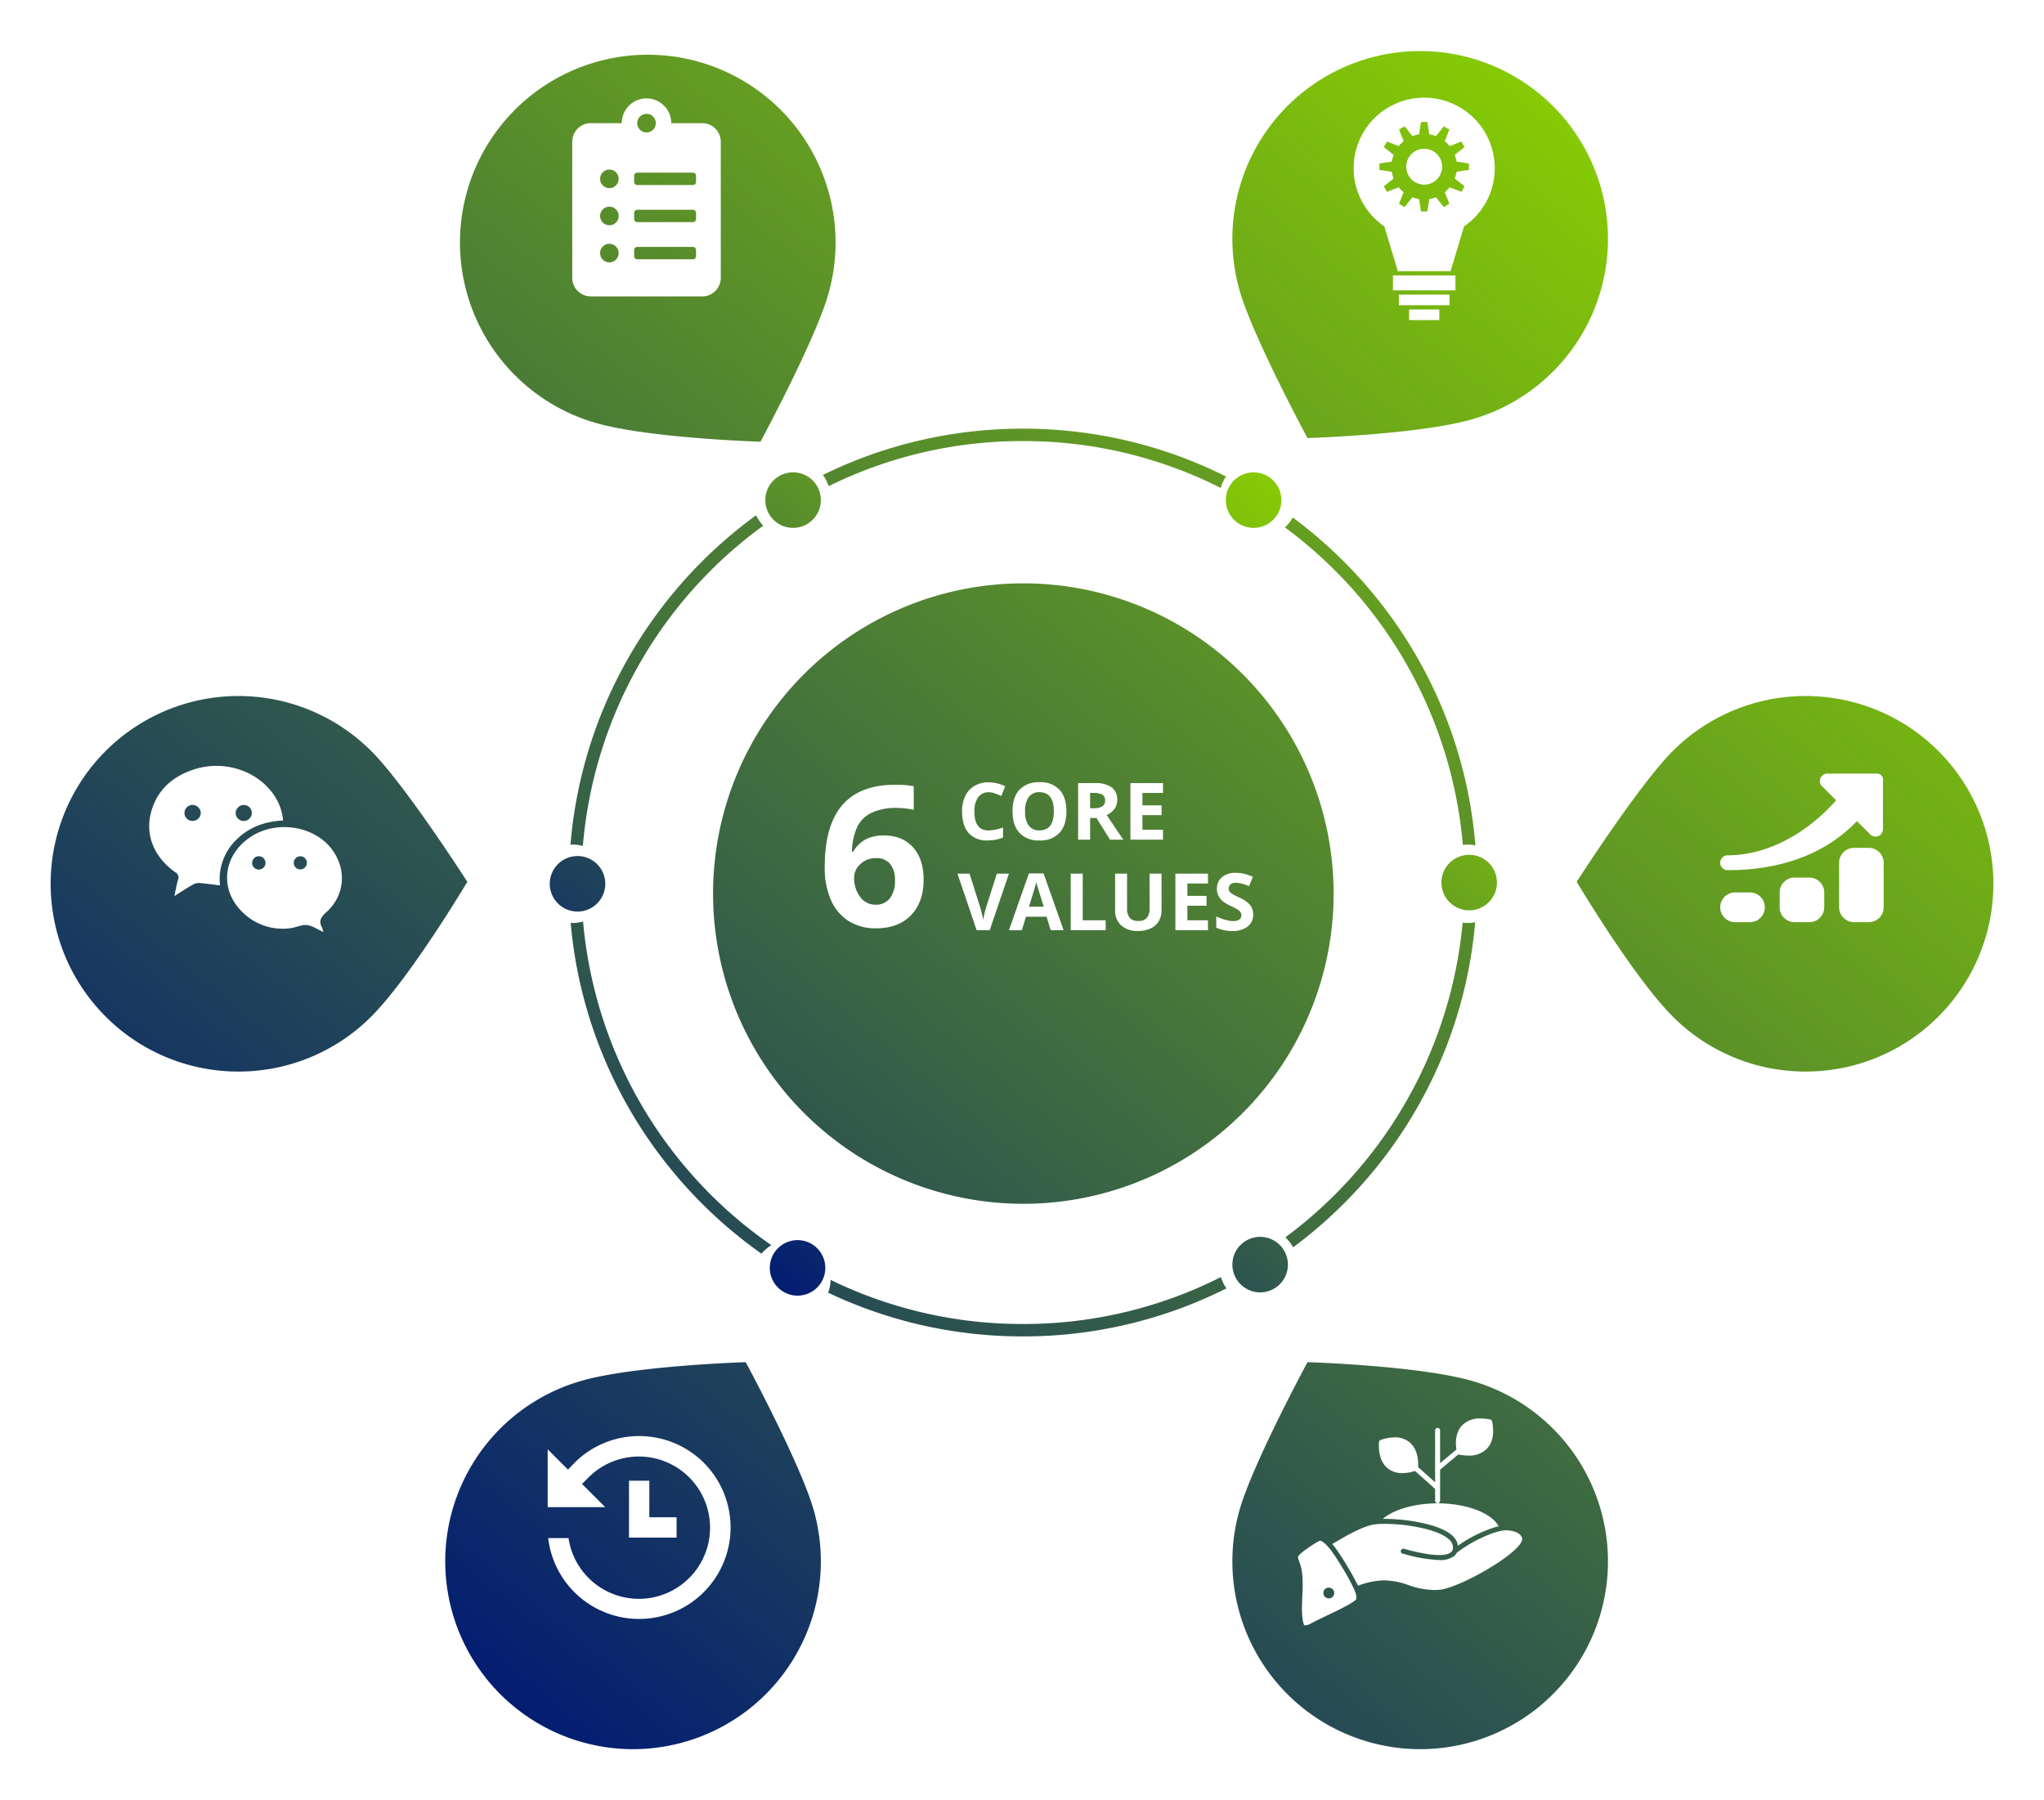 <svg xmlns="http://www.w3.org/2000/svg" xmlns:xlink="http://www.w3.org/1999/xlink" width="625.818" height="551.161" viewBox="0 0 625.818 551.161">
  <defs>
    <linearGradient id="linear-gradient" x1="0.124" y1="0.914" x2="0.903" y2="0.08" gradientUnits="objectBoundingBox">
      <stop offset="0" stop-color="#001974"/>
      <stop offset="1" stop-color="#8cd200"/>
    </linearGradient>
    <filter id="Union_94" x="0" y="0" width="625.818" height="551.161" filterUnits="userSpaceOnUse">
      <feOffset dy="10" input="SourceAlpha"/>
      <feGaussianBlur stdDeviation="5" result="blur"/>
      <feFlood flood-opacity="0.161"/>
      <feComposite operator="in" in2="blur"/>
      <feComposite in="SourceGraphic"/>
    </filter>
    <filter id="Union_90" x="152.818" y="129.147" width="321.001" height="283.12" filterUnits="userSpaceOnUse">
      <feOffset dy="10" input="SourceAlpha"/>
      <feGaussianBlur stdDeviation="5" result="blur-2"/>
      <feFlood flood-opacity="0.161"/>
      <feComposite operator="in" in2="blur-2"/>
      <feComposite in="SourceGraphic"/>
    </filter>
  </defs>
  <g id="core-value-en" transform="translate(-407.316 -1690.232)">
    <g transform="matrix(1, 0, 0, 1, 407.32, 1690.23)" filter="url(#Union_94)">
      <path id="Union_94-2" data-name="Union 94" d="M-8248.531-10512.211a57.5,57.5,0,0,1-39.426-71.123c4.069-14.2,20.773-45.153,20.773-45.153s34.019,1.047,50.35,5.73a57.5,57.5,0,0,1,39.422,71.12,57.528,57.528,0,0,1-55.244,41.666A57.545,57.545,0,0,1-8248.531-10512.211Zm-280.423-39.426a57.5,57.5,0,0,1,39.422-71.12c16.334-4.684,50.35-5.728,50.35-5.728s16.7,30.958,20.771,45.15a57.5,57.5,0,0,1-39.422,71.123,57.567,57.567,0,0,1-15.877,2.24A57.525,57.525,0,0,1-8528.954-10551.637Zm146.622-87.553a138.264,138.264,0,0,1-26.092-8.1c-1.842-.778-3.7-1.611-5.521-2.479a11.955,11.955,0,0,0,.757-3.911,133.611,133.611,0,0,0,58.872,13.5,133.5,133.5,0,0,0,60.631-14.375,12.037,12.037,0,0,0,1.684,3.468c-2.7,1.354-5.462,2.631-8.212,3.794a138.169,138.169,0,0,1-26.089,8.1,139.949,139.949,0,0,1-28.014,2.825A139.942,139.942,0,0,1-8382.332-10639.189Zm-70.275-37.886a140.356,140.356,0,0,1-16.971-20.571,139.029,139.029,0,0,1-12.816-23.612,138.34,138.34,0,0,1-8.1-26.092,139.935,139.935,0,0,1-2.282-15.649c.216.009.41.014.593.014a11.939,11.939,0,0,0,3.2-.432,134.93,134.93,0,0,0,57.67,99.117,12.028,12.028,0,0,0-3.047,2.59A140.513,140.513,0,0,1-8452.607-10677.075Zm181.009,13.426a12.073,12.073,0,0,0-2.354-3.069,135.371,135.371,0,0,0,54.271-96.358,12.45,12.45,0,0,0,1.5.091,12.306,12.306,0,0,0,2.34-.227,139.112,139.112,0,0,1-2.3,15.862,138.229,138.229,0,0,1-8.1,26.092,139.179,139.179,0,0,1-12.815,23.612,140.06,140.06,0,0,1-16.974,20.571,140.822,140.822,0,0,1-15.569,13.428Zm-177.583-108.336a95,95,0,0,1,95-95,95,95,0,0,1,95,95,95,95,0,0,1-95,95A95,95,0,0,1-8449.182-10771.985Zm293.84,37.661c-12.015-12.016-29.418-41.262-29.418-41.262s18.979-29.617,29.418-40.057a57.5,57.5,0,0,1,81.319,0,57.5,57.5,0,0,1,0,81.318,57.33,57.33,0,0,1-40.661,16.841A57.324,57.324,0,0,1-8155.342-10734.324Zm-479.817,0a57.5,57.5,0,0,1,0-81.318,57.5,57.5,0,0,1,81.318,0c10.442,10.442,29.418,40.057,29.418,40.057s-17.405,29.246-29.418,41.262a57.33,57.33,0,0,1-40.661,16.841A57.317,57.317,0,0,1-8635.159-10734.324Zm142.977-52.662c-.222,0-.44.006-.656.02a139.328,139.328,0,0,1,2.346-16.411,138.237,138.237,0,0,1,8.1-26.089,139.029,139.029,0,0,1,12.816-23.612,140.022,140.022,0,0,1,16.971-20.574,140.658,140.658,0,0,1,16.588-14.176,11.954,11.954,0,0,0,2.205,3.18,135.146,135.146,0,0,0-55.235,98.076A12,12,0,0,0-8492.183-10786.986Zm274,0a12.328,12.328,0,0,0-1.433.086,135.3,135.3,0,0,0-54.481-97.22,11.959,11.959,0,0,0,2.4-3.033,140.924,140.924,0,0,1,15.663,13.5,140.237,140.237,0,0,1,16.974,20.574,138.956,138.956,0,0,1,12.815,23.612,138.135,138.135,0,0,1,8.1,26.089,140.039,140.039,0,0,1,2.363,16.633A12.228,12.228,0,0,0-8218.183-10786.986Zm-136.133-123.569a133.619,133.619,0,0,0-59.474,13.8,11.88,11.88,0,0,0-1.783-3.415c2.346-1.152,4.75-2.252,7.148-3.269a138.458,138.458,0,0,1,26.092-8.1,140.169,140.169,0,0,1,28.017-2.822,140.177,140.177,0,0,1,28.014,2.822,138.319,138.319,0,0,1,26.089,8.1c2.725,1.152,5.445,2.41,8.088,3.736a11.915,11.915,0,0,0-1.618,3.5v0A133.515,133.515,0,0,0-8354.315-10910.556Zm-130.707-5.536a57.5,57.5,0,0,1-39.423-71.12,57.5,57.5,0,0,1,71.12-39.423,57.5,57.5,0,0,1,39.423,71.12c-4.069,14.2-20.771,45.153-20.771,45.153S-8468.691-10911.408-8485.022-10916.092Zm197.065-40.542a57.5,57.5,0,0,1,39.426-71.126,57.5,57.5,0,0,1,71.12,39.426,57.5,57.5,0,0,1-39.422,71.123c-16.331,4.681-50.35,5.728-50.35,5.728S-8283.888-10942.441-8287.957-10956.634Z" transform="translate(8667.5 11035.63)" stroke="rgba(0,0,0,0)" stroke-miterlimit="10" stroke-width="1" fill="url(#linear-gradient)"/>
    </g>
    <g transform="matrix(1, 0, 0, 1, 407.32, 1690.23)" filter="url(#Union_90)">
      <path id="Union_90-2" data-name="Union 90" d="M-8584.634-10796.38a8.5,8.5,0,0,1,8.5-8.5,8.5,8.5,0,0,1,8.5,8.5,8.5,8.5,0,0,1-8.5,8.5A8.5,8.5,0,0,1-8584.634-10796.38Zm141.634-1a8.5,8.5,0,0,1,8.5-8.5,8.5,8.5,0,0,1,8.5,8.5,8.5,8.5,0,0,1-8.5,8.5A8.5,8.5,0,0,1-8443-10797.378ZM-8652-10914a8.5,8.5,0,0,1,8.5-8.5,8.5,8.5,0,0,1,8.5,8.5,8.5,8.5,0,0,1-8.5,8.5A8.5,8.5,0,0,1-8652-10914Zm273-.377a8.5,8.5,0,0,1,8.5-8.5,8.5,8.5,0,0,1,8.5,8.5,8.5,8.5,0,0,1-8.5,8.5A8.5,8.5,0,0,1-8379-10914.378Zm-66-117.122a8.5,8.5,0,0,1,8.5-8.5,8.5,8.5,0,0,1,8.5,8.5,8.5,8.5,0,0,1-8.5,8.5A8.5,8.5,0,0,1-8445-11031.5Zm-141,0a8.5,8.5,0,0,1,8.5-8.5,8.5,8.5,0,0,1,8.5,8.5,8.5,8.5,0,0,1-8.5,8.5A8.5,8.5,0,0,1-8586-11031.5Z" transform="translate(8820.32 11174.65)" stroke="rgba(0,0,0,0)" stroke-miterlimit="10" stroke-width="1" fill="url(#linear-gradient)"/>
    </g>
    <g id="_x37_28_x2C__Bulb_x2C__develop_x2C__idea_x2C__innovation_x2C__light" transform="translate(732.189 1680.688)">
      <g id="Group_26385" data-name="Group 26385" transform="translate(77.098 26.002)">
        <path id="Path_33901" data-name="Path 33901" d="M111.176,55.1a5.493,5.493,0,1,1-5.493,5.493,5.493,5.493,0,0,1,5.493-5.493m-13.7,5.493v.985l3.79.564a9.916,9.916,0,0,0,.548,2.065l-3,2.385.985,1.7,3.566-1.4a9.874,9.874,0,0,0,1.512,1.507l-1.405,3.567,1.7.985,2.385-3a9.9,9.9,0,0,0,2.065.554l.57,3.785h1.964l.57-3.785a9.842,9.842,0,0,0,2.06-.554l2.39,3,1.7-.985-1.4-3.567a10.092,10.092,0,0,0,1.506-1.507l3.567,1.4.985-1.7-3-2.385a9.933,9.933,0,0,0,.554-2.065l3.79-.569V59.606l-3.79-.57a9.877,9.877,0,0,0-.554-2.06l3-2.39-.985-1.7-3.567,1.4a10.062,10.062,0,0,0-1.506-1.506l1.4-3.566-1.7-.985-2.39,3a9.892,9.892,0,0,0-2.06-.553l-.57-3.79H110.2l-.57,3.79a9.944,9.944,0,0,0-2.065.553l-2.385-3-1.7.985,1.405,3.566a9.854,9.854,0,0,0-1.512,1.506l-3.566-1.4-.985,1.7,3,2.39a9.871,9.871,0,0,0-.548,2.06l-3.79.57Zm4.142,33.3h19.126v4.562H101.616Zm1.81,9.118h15.5V99.763h-15.5v3.247Zm12.381,1.31v3.252h-9.262v-3.252Zm-4.631-64.866a21.6,21.6,0,0,1,12.206,39.422l-4.008,13.281a2.907,2.907,0,0,0-.09.426H103.069a2.315,2.315,0,0,0-.085-.426L98.97,78.875a21.6,21.6,0,0,1,12.206-39.422Z" transform="translate(-77.098 -26.002)" fill="#fff" fill-rule="evenodd"/>
      </g>
    </g>
    <g id="C_-_22_x2C__Growth_x2C__Charity_x2C__donation_x2C__finance_x2C__loan_x2C__money_x2C__payment" transform="translate(759.586 2063.259)">
      <g id="Group_26386" data-name="Group 26386" transform="translate(45.155 61.36)">
        <path id="Path_33902" data-name="Path 33902" d="M204.57,225.8q.3,0,.621-.005c.965,0,2.082.037,3.3.118l.132.009.272.019a53.382,53.382,0,0,1,9.81,1.605c5.427,1.481,8.394,3.577,8.817,6.23a.016.016,0,0,0,0,0c0,.011,0,.021,0,.032.011.074.022.148.03.221a41.035,41.035,0,0,1,11.336-5.67l.064-.018c.105-.03.21-.06.315-.088.084-.023.167-.044.251-.065l.131-.034c.129-.032.257-.062.384-.091-2.1-4.06-9.846-7.03-18.674-7.03C214.378,221.036,207.956,222.9,204.57,225.8Z" transform="translate(-178.628 -195.051)" fill="#fff"/>
        <path id="Path_33903" data-name="Path 33903" d="M59.243,300.51c-.842-1.429-1.743-2.878-2.591-4.151a24.373,24.373,0,0,0-2.741-3.589c-.984-.94-1.587-1.359-1.955-1.359a.846.846,0,0,0-.385.112c-1.692.833-5.914,3.754-6.309,4.582-.219.459-.081.858.254,1.715a12.554,12.554,0,0,1,.524,1.563c.7,2.78.558,6.041.422,9.194-.14,3.24-.272,6.3.494,8.543.031.09.069.2.414.2a4.083,4.083,0,0,0,1.814-.613c.853-.5,2.49-1.278,4.385-2.181,1.986-.947,4.237-2.02,6.06-2.995,2.813-1.5,3.2-2.039,3.253-2.132.27-.6.111-1.59-.475-2.949A61.711,61.711,0,0,0,59.243,300.51Zm-4.492,8.556a1.658,1.658,0,1,1,1.468-1.834A1.664,1.664,0,0,1,54.751,309.066Z" transform="translate(-45.155 -253.973)" fill="#fff"/>
        <path id="Path_33904" data-name="Path 33904" d="M167.746,264.3c-.144-1.962-3.012-2.674-4.906-2.674a6.55,6.55,0,0,0-.893.056c-.117.016-.235.035-.355.056l-.128.023q-.14.025-.282.054l-.15.031-.261.058-.2.046-.215.054-.263.069-.146.041c-.116.033-.233.066-.35.1l-.056.017a40.7,40.7,0,0,0-11.627,6.123l-.208.164a3.163,3.163,0,0,1-.7.913,7.084,7.084,0,0,1-4.725,1.287A44.675,44.675,0,0,1,131.7,268.9l-.539-.144a.762.762,0,1,1,.384-1.476c.149.039.334.088.551.146a58.608,58.608,0,0,0,7.277,1.558c4.219.555,5.924-.066,6.612-.685a1.681,1.681,0,0,0,.545-1.061c0-.008,0-.016,0-.024.009-.074.015-.151.017-.229,0-.014,0-.027,0-.042,0-.081,0-.165-.007-.252,0-.024,0-.048-.006-.072-.007-.085-.017-.173-.031-.263l0-.012c-.575-3.64-9.251-5.907-16.8-6.527-1.4-.115-2.756-.173-4.018-.173-.91,0-1.729.032-2.435.094h-.011a12.06,12.06,0,0,0-1.238.166c-3.449.682-8.223,3.466-11.709,5.5l-.686.4.048.058.145.175.1.122.114.144.118.15.141.183.086.114q.091.121.184.246l.079.108.175.241.074.1.184.259.067.1.215.31.063.092.228.334.036.054q.111.165.223.333l.039.058q.121.182.243.369l.047.071.247.381.03.047.25.391.015.023.255.4.041.066.249.4.035.056q.257.416.511.837l.042.069.238.4.049.083.237.4.03.05.209.356.055.094.211.363.071.124.2.346.073.129.143.253.093.166.158.282.092.165.158.286.1.182.085.157.166.305.067.123q.176.326.338.635l.04.076q.094.179.183.352l.029.056q.157.306.3.588l.011.021q.086.174.165.337l.021.043.062.128a23.614,23.614,0,0,1,8.111-1.641,22.9,22.9,0,0,1,7.343,1.437,24.194,24.194,0,0,0,7.906,1.506c.52,0,1.056-.02,1.6-.061,2.765-.205,9.11-2.947,15.087-6.52C164.724,269,167.847,265.679,167.746,264.3Z" transform="translate(-99.124 -227.376)" fill="#fff"/>
        <path id="Path_33905" data-name="Path 33905" d="M200.119,76.757a7,7,0,0,0,4.334,1.337h0a13.017,13.017,0,0,0,3.871-.658l6.152,5.5v3.648a.763.763,0,0,0,1.525,0V77.03l5.6-4.67a.741.741,0,0,0,.149.048,15.127,15.127,0,0,0,2.922.308,7.571,7.571,0,0,0,5.561-2c1.849-1.84,2.438-4.762,1.7-8.45a.763.763,0,0,0-.6-.6,15.135,15.135,0,0,0-2.922-.308,7.565,7.565,0,0,0-5.56,2c-1.692,1.683-2.326,4.272-1.858,7.522l-5,4.164V65.028a.763.763,0,1,0-1.525,0V80.89l-5.193-4.642c.144-3.563-.833-6.246-2.844-7.77a7,7,0,0,0-4.334-1.337,13.394,13.394,0,0,0-4.3.8.762.762,0,0,0-.514.674C197.06,72.366,198.038,75.182,200.119,76.757Zm23.474-5.619.153.013Zm.489.035.141.007Zm6.454-8.1c.357,2.143.345,4.855-1.374,6.564a6.116,6.116,0,0,1-4.486,1.555h0a6.117,6.117,0,0,0,4.485-1.555c1.719-1.71,1.731-4.421,1.374-6.564a13.01,13.01,0,0,0-2.119-.186h0A13.032,13.032,0,0,1,230.536,63.071Zm-7.64,2.922c-.021.05-.042.1-.062.151C222.854,66.094,222.875,66.043,222.9,65.993Zm.991-1.505c-.054.055-.106.112-.157.169Q223.806,64.571,223.887,64.488Zm-.236.26q-.086.1-.166.209Q223.565,64.849,223.651,64.747Zm-.235.307q-.055.078-.106.157Q223.361,65.131,223.415,65.054Zm-.174.262c-.043.07-.084.142-.123.214C223.158,65.458,223.2,65.386,223.242,65.316Zm-.186.334c-.029.057-.057.115-.084.173C223,65.765,223.026,65.707,223.055,65.65Zm-.683,3.176c0,.024,0,.048,0,.072C222.371,68.874,222.372,68.85,222.372,68.826Zm.411-2.548c-.027.075-.053.15-.077.226C222.73,66.429,222.756,66.353,222.783,66.278Zm-.12.372c-.014.047-.026.093-.039.14C222.637,66.743,222.649,66.7,222.663,66.65Zm-.1.368c-.011.048-.021.1-.031.143C222.547,67.113,222.557,67.065,222.568,67.018Zm-.063.3c-.008.046-.016.092-.023.138C222.49,67.413,222.5,67.367,222.505,67.321Zm-.061.394c0,.038-.01.076-.014.115C222.435,67.792,222.44,67.754,222.445,67.716Zm-.043.418c0,.03-.005.059-.007.089C222.4,68.193,222.4,68.163,222.4,68.133Zm-.018.274c0,.03,0,.061,0,.091C222.381,68.469,222.382,68.438,222.383,68.408Zm.006,1.1c0,.014,0,.029,0,.043C222.39,69.541,222.39,69.527,222.389,69.513Zm.013.2,2.344-1.953a.759.759,0,0,1,.557-.174.76.76,0,0,0-.556.174L222.4,69.712Zm-17.948,6.858h0Zm2.221-.266c.1-.022.2-.046.3-.071l-2.334-2.087a.763.763,0,0,1,.466-1.33.763.763,0,0,0-.465,1.33l2.334,2.087C206.877,76.258,206.776,76.281,206.675,76.3Zm-1.88.258.128-.007Zm.346-.021.162-.014Zm.344-.034q.381-.044.777-.118Q205.866,76.463,205.485,76.506Zm.848-.131c.095-.019.19-.038.287-.059Q206.475,76.347,206.333,76.375Zm1.425-1.491h0a7.266,7.266,0,0,0-1.68-4.689A7.264,7.264,0,0,1,207.758,74.884Zm-1.689-4.7q-.123-.128-.256-.248Q205.946,70.057,206.069,70.185Zm-.55-.492c.1.074.19.152.279.231-.09-.08-.183-.157-.281-.231a5.516,5.516,0,0,0-3.412-1.027h0A5.517,5.517,0,0,1,205.519,69.693Z" transform="translate(-172.506 -61.36)" fill="#fff"/>
      </g>
    </g>
    <g id="Group_26388" data-name="Group 26388" transform="translate(0 2)">
      <g id="Group_26387" data-name="Group 26387" transform="translate(-6 10)">
        <path id="Path_33913" data-name="Path 33913" d="M1.828-12.385q0-12.731,5.383-18.949t16.118-6.219a29.246,29.246,0,0,1,5.749.44v7.245a23.492,23.492,0,0,0-5.163-.587A17.725,17.725,0,0,0,16.3-29.046a9.467,9.467,0,0,0-4.415,4.165,19.128,19.128,0,0,0-1.731,7.832h.381q2.9-4.987,9.3-4.987,5.749,0,9.005,3.608T32.1-8.454q0,6.864-3.872,10.868t-10.736,4a15.357,15.357,0,0,1-8.287-2.2A14.29,14.29,0,0,1,3.749-2.207,24.462,24.462,0,0,1,1.828-12.385ZM17.316-.828a5.368,5.368,0,0,0,4.459-1.951,8.729,8.729,0,0,0,1.555-5.559,7.67,7.67,0,0,0-1.452-4.943,5.293,5.293,0,0,0-4.385-1.8,6.718,6.718,0,0,0-4.708,1.789,5.5,5.5,0,0,0-1.951,4.165,9.441,9.441,0,0,0,1.833,5.9A5.615,5.615,0,0,0,17.316-.828Z" transform="translate(664 1956.105)" fill="#fff"/>
        <path id="Path_33912" data-name="Path 33912" d="M9.536-12.147a3.742,3.742,0,0,0-3.21,1.558A7.247,7.247,0,0,0,5.189-6.248q0,5.793,4.347,5.793a13.743,13.743,0,0,0,4.419-.912v3.08A12.271,12.271,0,0,1,9.192,2.6,7.263,7.263,0,0,1,3.412.309q-2-2.292-2-6.58A10.745,10.745,0,0,1,2.393-11a7.106,7.106,0,0,1,2.825-3.115A8.358,8.358,0,0,1,9.536-15.2a11.654,11.654,0,0,1,5.07,1.22L13.422-11a19.609,19.609,0,0,0-1.955-.806A5.831,5.831,0,0,0,9.536-12.147ZM33.358-6.319q0,4.3-2.132,6.61A7.9,7.9,0,0,1,25.114,2.6,7.9,7.9,0,0,1,19,.291q-2.132-2.31-2.132-6.634t2.138-6.6a8,8,0,0,1,6.13-2.28,7.884,7.884,0,0,1,6.107,2.3Q33.358-10.631,33.358-6.319Zm-12.64,0a7.235,7.235,0,0,0,1.1,4.371A3.855,3.855,0,0,0,25.114-.479q4.395,0,4.395-5.84t-4.371-5.852A3.881,3.881,0,0,0,21.832-10.7,7.2,7.2,0,0,0,20.719-6.319Zm19.9-.948H41.8a4.532,4.532,0,0,0,2.571-.58A2.072,2.072,0,0,0,45.2-9.671a1.9,1.9,0,0,0-.847-1.753,5.14,5.14,0,0,0-2.624-.521H40.62Zm0,2.985V2.364H36.948V-14.955h5.046a8.637,8.637,0,0,1,5.224,1.285,4.587,4.587,0,0,1,1.694,3.9,4.6,4.6,0,0,1-.841,2.719A5.565,5.565,0,0,1,45.69-5.182Q49.6.658,50.784,2.364H46.709L42.575-4.281ZM62.938,2.364H52.963V-14.955h9.974v3.009h-6.3v3.8H62.5v3.009H56.636V-.668h6.3ZM12.059,12.772h3.708L9.88,30.091h-4L0,12.772H3.708L6.965,23.078q.272.912.563,2.126t.361,1.688a30.343,30.343,0,0,1,.888-3.814Zm16.49,17.319-1.256-4.122H20.979l-1.256,4.122H15.767L21.88,12.7h4.49l6.136,17.39Zm-2.132-7.2q-1.741-5.6-1.961-6.338t-.314-1.161q-.391,1.516-2.239,7.5Zm8.269,7.2V12.772h3.672V27.058h7.025v3.033Zm27.8-17.319V23.978a6.46,6.46,0,0,1-.859,3.364,5.589,5.589,0,0,1-2.482,2.215,8.875,8.875,0,0,1-3.838.77,7.349,7.349,0,0,1-5.189-1.712,6.072,6.072,0,0,1-1.848-4.685V12.772h3.66v10.6a4.441,4.441,0,0,0,.806,2.938,3.349,3.349,0,0,0,2.665.936,3.274,3.274,0,0,0,2.612-.942,4.464,4.464,0,0,0,.811-2.956V12.772ZM76.7,30.091H66.729V12.772H76.7v3.009H70.4v3.8h5.864v3.009H70.4v4.466h6.3Zm13.836-4.809a4.477,4.477,0,0,1-1.688,3.7,7.333,7.333,0,0,1-4.7,1.35,11.031,11.031,0,0,1-4.9-1.042V25.873a20.21,20.21,0,0,0,2.967,1.1,8.781,8.781,0,0,0,2.221.32,3.158,3.158,0,0,0,1.854-.462,1.58,1.58,0,0,0,.646-1.374,1.517,1.517,0,0,0-.284-.906,3.181,3.181,0,0,0-.835-.764,21.479,21.479,0,0,0-2.245-1.173,10.64,10.64,0,0,1-2.381-1.433,5.381,5.381,0,0,1-1.268-1.6,4.564,4.564,0,0,1-.474-2.132,4.476,4.476,0,0,1,1.558-3.613,6.473,6.473,0,0,1,4.306-1.315,10.168,10.168,0,0,1,2.577.32,17.71,17.71,0,0,1,2.565.9L89.271,16.6a17.332,17.332,0,0,0-2.292-.794,7.378,7.378,0,0,0-1.783-.225,2.361,2.361,0,0,0-1.6.486,1.6,1.6,0,0,0-.557,1.268,1.569,1.569,0,0,0,.225.847,2.475,2.475,0,0,0,.717.7,22.159,22.159,0,0,0,2.328,1.214,9.262,9.262,0,0,1,3.329,2.328A4.543,4.543,0,0,1,90.539,25.281Z" transform="translate(706.461 1933)" fill="#fff"/>
      </g>
    </g>
    <g id="_1181189_chat_wechat_icon_1_" data-name="1181189_chat_wechat_icon (1)" transform="translate(448.923 1918.156)">
      <path id="Path_33906" data-name="Path 33906" d="M45.064,23.338c-5.476.286-10.238,1.946-14.1,5.7a16.749,16.749,0,0,0-5.2,14.189c-2.14-.265-4.09-.557-6.051-.722a3.758,3.758,0,0,0-2.054.348c-1.9,1.074-3.729,2.287-5.892,3.64.4-1.8.654-3.368,1.109-4.88a1.855,1.855,0,0,0-.844-2.454C5.451,34.514,2.68,27.568,4.753,20.417,6.672,13.8,11.384,9.789,17.786,7.7c8.738-2.854,18.558.057,23.872,6.995A16.351,16.351,0,0,1,45.064,23.338ZM19.86,21.11a2.524,2.524,0,0,0-2.429-2.526,2.453,2.453,0,0,0-2.552,2.371,2.423,2.423,0,0,0,2.4,2.515A2.493,2.493,0,0,0,19.86,21.11Zm13.15-2.526a2.528,2.528,0,0,0-2.469,2.489,2.465,2.465,0,0,0,2.534,2.409,2.449,2.449,0,1,0-.065-4.9Z" transform="translate(0 0)" fill="#fff"/>
      <path id="Path_33907" data-name="Path 33907" d="M53.43,54.381c-1.734-.772-3.325-1.931-5.018-2.107s-3.46.8-5.225.978A17.461,17.461,0,0,1,29.021,48.63c-7.553-6.986-6.474-17.7,2.265-23.424,7.767-5.088,19.158-3.392,24.634,3.668C60.7,35.035,60.137,43.214,54.3,48.389c-1.688,1.5-2.3,2.731-1.212,4.705A5.605,5.605,0,0,1,53.43,54.381ZM33.691,35.27a2.04,2.04,0,1,0,.014-4.081,2.04,2.04,0,1,0-.014,4.081Zm12.725-4.076a2.041,2.041,0,0,0-2.025,1.952,2.013,2.013,0,1,0,2.025-1.952Z" transform="translate(3.938 3.097)" fill="#fff"/>
    </g>
    <path id="_8541636_clipboard_list_icon" data-name="8541636_clipboard_list_icon" d="M39.792,7.579H30.317a7.579,7.579,0,0,0-15.159,0H5.685A5.686,5.686,0,0,0,0,13.264V54.95a5.686,5.686,0,0,0,5.685,5.685H39.792a5.686,5.686,0,0,0,5.685-5.685V13.264A5.686,5.686,0,0,0,39.792,7.579ZM11.369,50.213a2.842,2.842,0,1,1,2.842-2.842A2.835,2.835,0,0,1,11.369,50.213Zm0-11.369A2.842,2.842,0,1,1,14.211,36,2.835,2.835,0,0,1,11.369,38.844Zm0-11.369a2.842,2.842,0,1,1,2.842-2.842A2.835,2.835,0,0,1,11.369,27.475ZM22.738,4.737A2.842,2.842,0,1,1,19.9,7.579,2.835,2.835,0,0,1,22.738,4.737ZM37.9,48.318a.95.95,0,0,1-.947.947H19.9a.95.95,0,0,1-.947-.947V46.423a.95.95,0,0,1,.947-.947H36.949a.95.95,0,0,1,.947.947Zm0-11.369a.95.95,0,0,1-.947.947H19.9a.95.95,0,0,1-.947-.947V35.054a.95.95,0,0,1,.947-.947H36.949a.95.95,0,0,1,.947.947Zm0-11.369a.95.95,0,0,1-.947.947H19.9a.95.95,0,0,1-.947-.947V23.685a.95.95,0,0,1,.947-.947H36.949a.95.95,0,0,1,.947.947Z" transform="translate(582.523 1720.365)" fill="#fff"/>
    <path id="_3507760_clock_history_iconoteka_time_watch_icon" data-name="3507760_clock_history_iconoteka_time_watch_icon" d="M27.9,16.678v17.43H42.466V27.883H34.124v-11.2ZM50.807,11.2a28.012,28.012,0,0,0-39.59,0L9.225,13.285,3,7.061V24.77H20.616l-7.1-7.1,2.085-2.085A21.787,21.787,0,1,1,9.38,34.263H3.156A28.017,28.017,0,1,0,50.807,11.2Z" transform="translate(572 2126.992)" fill="#fff"/>
    <g id="icons" transform="translate(933 1925.128)">
      <g id="dashboard" transform="translate(1 2)">
        <path id="Path_33908" data-name="Path 33908" d="M10.1,18H5.55a4.55,4.55,0,0,0,0,9.1H10.1a4.55,4.55,0,1,0,0-9.1Z" transform="translate(-1 18.4)" fill="#fff"/>
        <path id="Path_33909" data-name="Path 33909" d="M18.1,16H13.55A4.563,4.563,0,0,0,9,20.55V25.1a4.563,4.563,0,0,0,4.55,4.55H18.1a4.563,4.563,0,0,0,4.55-4.55V20.55A4.563,4.563,0,0,0,18.1,16Z" transform="translate(9.2 15.85)" fill="#fff"/>
        <path id="Path_33910" data-name="Path 33910" d="M26.1,12H21.55A4.563,4.563,0,0,0,17,16.55V30.2a4.563,4.563,0,0,0,4.55,4.55H26.1a4.563,4.563,0,0,0,4.55-4.55V16.55A4.563,4.563,0,0,0,26.1,12Z" transform="translate(19.4 10.75)" fill="#fff"/>
        <path id="Path_33911" data-name="Path 33911" d="M48.775,2H33.76a2.276,2.276,0,0,0-1.592,3.868L36.49,10.19C28.073,19.745,16.015,27.025,3.275,27.025a2.275,2.275,0,1,0,0,4.55c15.242,0,29.347-4.322,39.585-15.015l4.095,4.095a2.276,2.276,0,0,0,3.868-1.592V4.275A1.882,1.882,0,0,0,48.775,2Z" transform="translate(-1 -2)" fill="#fff"/>
      </g>
    </g>
  </g>
</svg>
